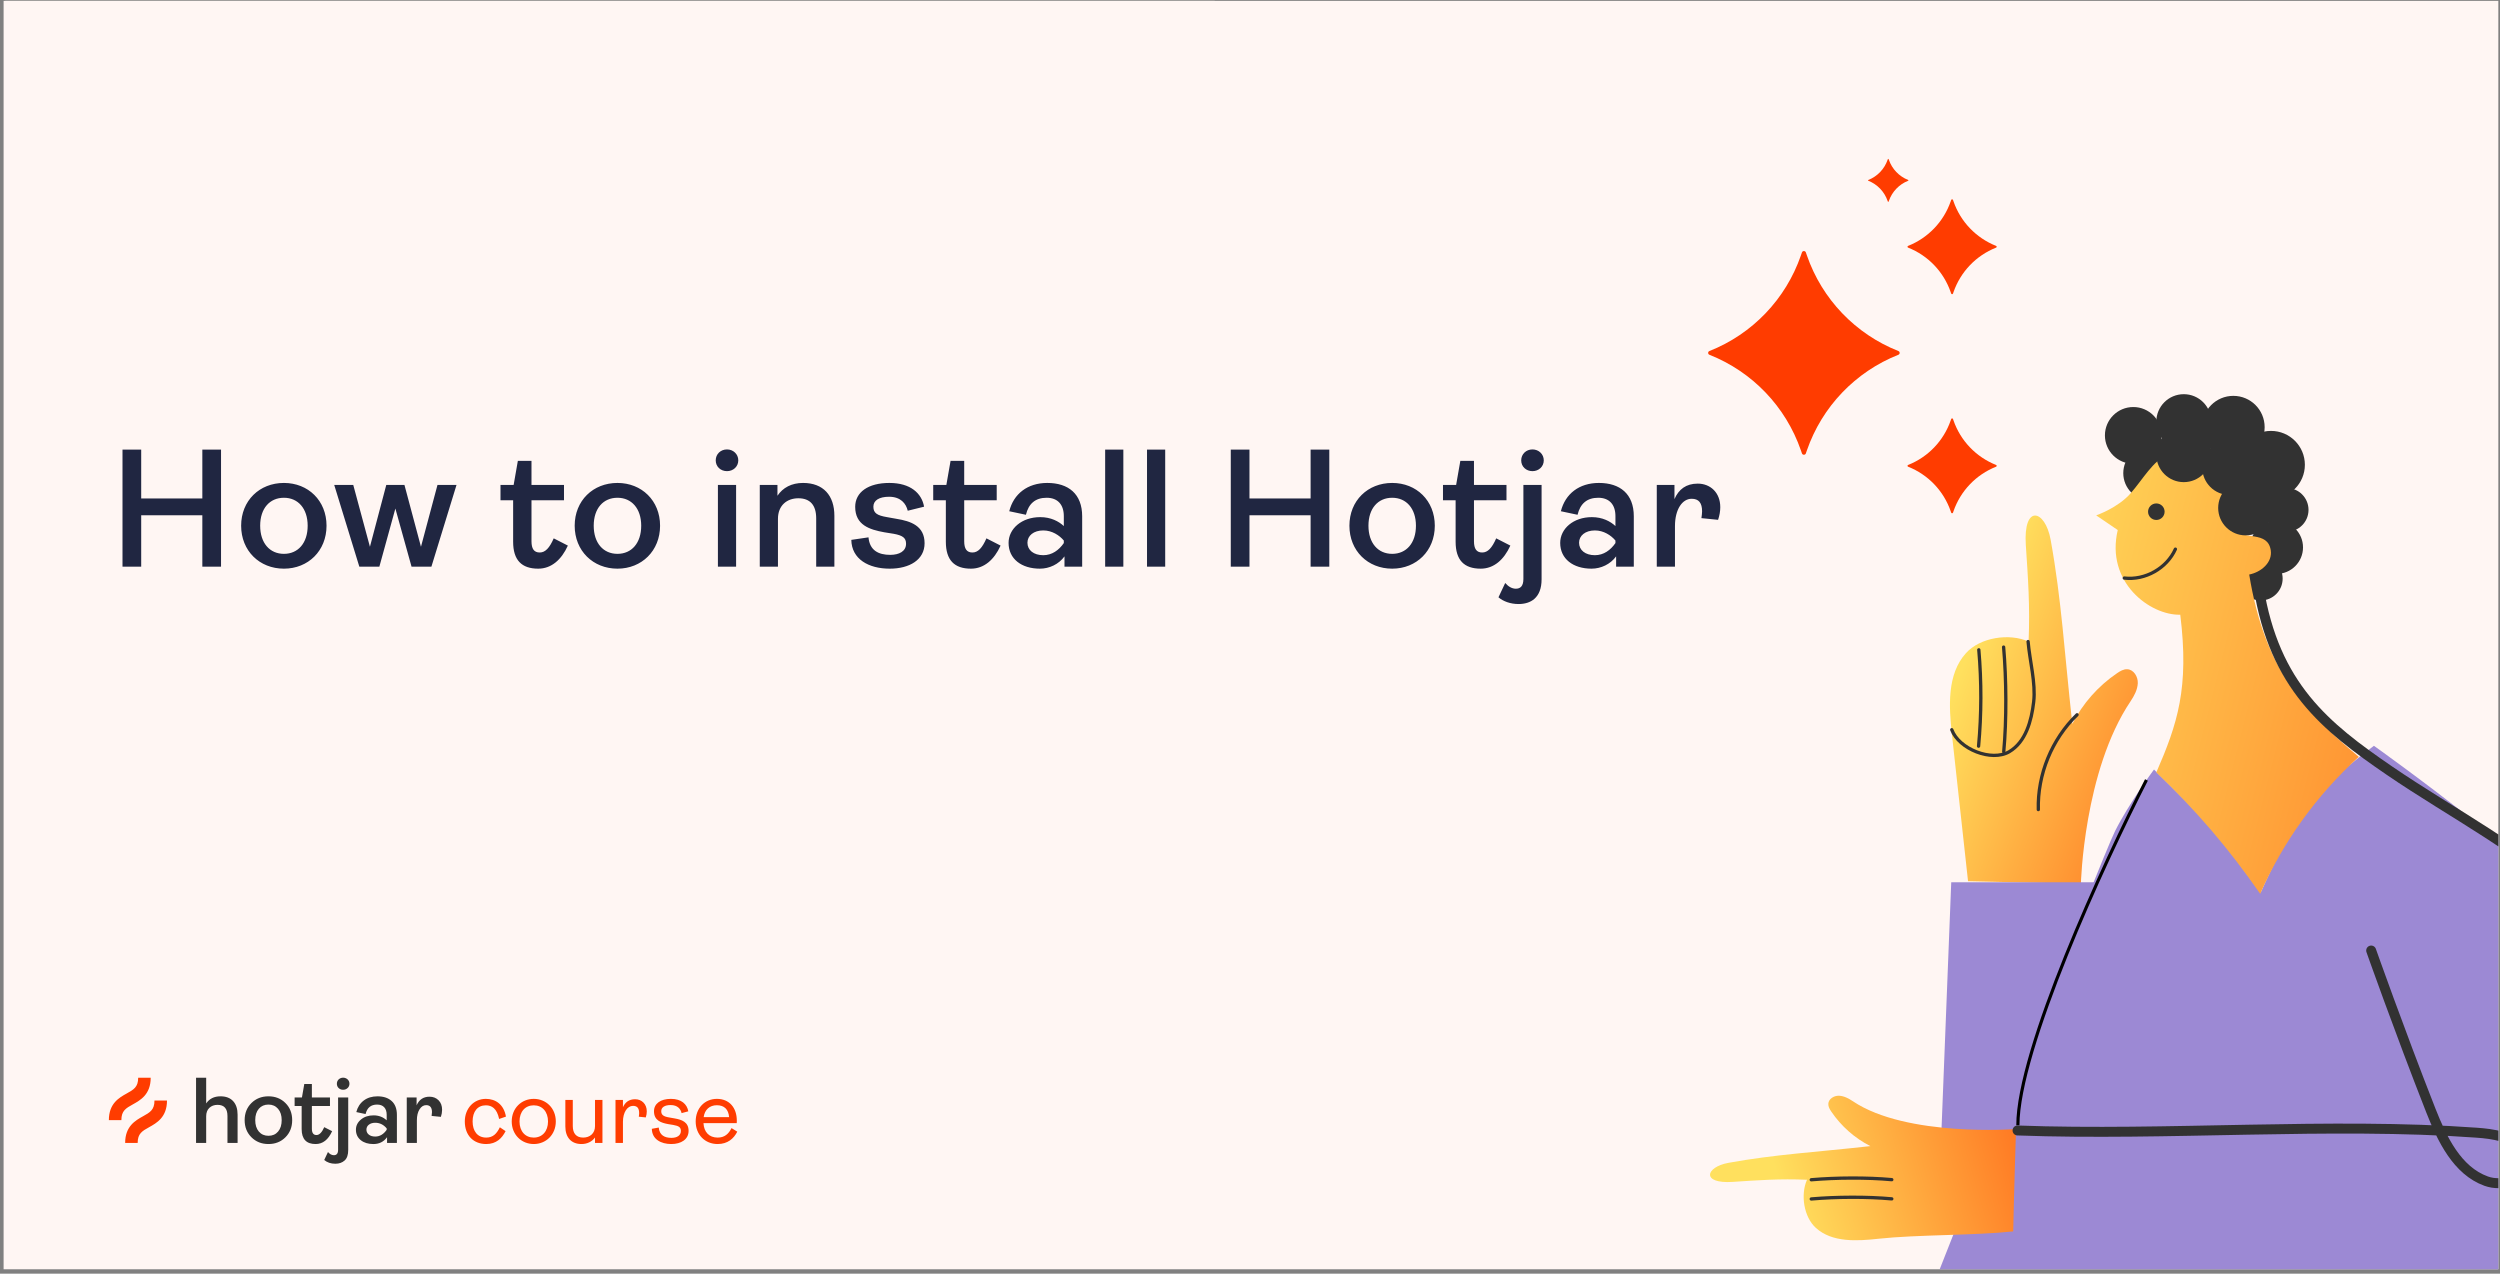 <svg width="475" height="242" viewBox="0 0 475 242" fill="none" xmlns="http://www.w3.org/2000/svg">
<rect x="0" y="0" width="475" height="242" fill="#808080" stroke="none"/>
<g clip-path="url(#clip0_907_7259)">
<rect width="474" height="241" transform="translate(0.684 0.163)" fill="#FFF6F3"/>
<rect x="20.684" y="20.163" width="156.168" height="30" rx="4.248" fill="white" fill-opacity="0.6"/>
<g clip-path="url(#clip1_907_7259)">
<path d="M37.686 31.704C35.331 30.02 33.136 31.305 31.297 33.285L35.368 35.857" stroke="#202641" stroke-width="1.1" stroke-linecap="round" stroke-linejoin="round"/>
<path d="M42.566 36.821C44.173 39.289 42.947 41.591 41.058 43.519L38.605 39.251" stroke="#202641" stroke-width="1.1" stroke-linecap="round" stroke-linejoin="round"/>
<path d="M35.367 35.844L38.617 39.251C41.217 37.618 44.172 36.037 45.521 34.571C48.439 31.511 46.747 27.32 46.747 27.32C46.747 27.32 42.749 25.545 39.831 28.605C38.433 30.02 36.912 33.131 35.367 35.844Z" stroke="#202641" stroke-width="1.1" stroke-linecap="round" stroke-linejoin="round"/>
<path d="M37.158 32.617L41.696 37.374" stroke="#202641" stroke-width="1.1" stroke-linecap="round" stroke-linejoin="round"/>
<path d="M43.559 31.305C43.897 31.305 44.172 31.017 44.172 30.662C44.172 30.307 43.897 30.02 43.559 30.02C43.22 30.02 42.945 30.307 42.945 30.662C42.945 31.017 43.22 31.305 43.559 31.305Z" stroke="#202641" stroke-width="1.1" stroke-linecap="round" stroke-linejoin="round"/>
<path d="M35.197 42.157C34.485 42.877 31.297 43.52 31.297 43.52C31.297 43.52 31.91 40.177 32.597 39.431C32.765 39.242 32.968 39.09 33.194 38.984C33.419 38.879 33.663 38.822 33.91 38.818C34.157 38.813 34.402 38.861 34.631 38.958C34.86 39.055 35.069 39.199 35.243 39.382C35.418 39.565 35.556 39.784 35.648 40.024C35.74 40.264 35.786 40.521 35.782 40.78C35.777 41.039 35.723 41.294 35.623 41.531C35.522 41.767 35.377 41.98 35.197 42.157Z" stroke="#202641" stroke-width="1.1" stroke-linecap="round" stroke-linejoin="round"/>
</g>
<path d="M61.644 40.375C58.672 40.375 56.534 38.116 56.534 34.901C56.534 31.717 58.748 29.412 61.78 29.412C64.313 29.412 65.935 30.656 66.481 32.839L64.813 33.309C64.388 31.717 63.312 30.913 61.75 30.913C59.733 30.913 58.308 32.551 58.308 34.901C58.308 37.373 59.855 38.889 61.871 38.889C63.6 38.889 65.177 37.767 65.314 35.751H61.917V34.34H66.921V40.163H65.359V38.359C64.616 39.723 63.251 40.375 61.644 40.375ZM74.588 37.555L75.877 38.268C75.301 39.42 74.24 40.345 72.435 40.345C70.221 40.345 68.569 38.798 68.569 36.478C68.569 34.204 70.176 32.627 72.329 32.627C74.497 32.627 75.801 34.128 75.801 36.372C75.801 36.539 75.801 36.751 75.786 36.858H70.297C70.388 38.177 71.177 39.011 72.45 39.011C73.481 39.011 74.118 38.465 74.588 37.555ZM72.284 33.916C71.207 33.916 70.464 34.598 70.312 35.735H74.118C74.027 34.568 73.406 33.916 72.284 33.916ZM79.997 40.345C78.511 40.345 77.738 39.587 77.738 37.919V34.189H76.601V32.809H77.783L78.162 30.64H79.391V32.809H82.317V34.189H79.391V37.873C79.391 38.556 79.618 38.889 80.134 38.889C80.634 38.889 81.013 38.48 81.392 37.616L82.666 38.268C82.09 39.541 81.18 40.345 79.997 40.345ZM86.246 40.345C84.76 40.345 83.987 39.587 83.987 37.919V34.189H82.85V32.809H84.032L84.411 30.64H85.64V32.809H88.566V34.189H85.64V37.873C85.64 38.556 85.867 38.889 86.383 38.889C86.883 38.889 87.262 38.48 87.641 37.616L88.915 38.268C88.339 39.541 87.429 40.345 86.246 40.345ZM90.827 31.566C90.251 31.566 89.811 31.156 89.811 30.595C89.811 30.034 90.251 29.609 90.827 29.609C91.388 29.609 91.843 30.034 91.843 30.595C91.843 31.156 91.388 31.566 90.827 31.566ZM91.646 40.163H90.008V32.809H91.646V40.163ZM95.333 40.163H93.695V32.809H95.287V33.779C95.772 33.051 96.561 32.627 97.592 32.627C99.412 32.627 100.412 33.749 100.412 35.584V40.163H98.775V35.811C98.775 34.629 98.229 34.007 97.168 34.007C96.152 34.007 95.333 34.644 95.333 35.857V40.163ZM108.316 32.748C108.073 32.748 107.876 32.961 107.709 33.34C108.209 33.764 108.513 34.371 108.513 35.144C108.513 36.782 107.163 37.661 105.48 37.661C104.995 37.661 104.54 37.585 104.146 37.449C103.827 37.555 103.569 37.782 103.569 38.101C103.569 38.434 103.812 38.692 104.252 38.692H106.966C108.952 38.692 109.786 39.481 109.786 40.83C109.786 42.483 108.012 43.529 105.798 43.529C103.099 43.529 101.795 42.665 101.795 41.376C101.795 40.694 102.205 40.209 102.933 39.845C102.432 39.526 102.144 39.056 102.144 38.45C102.144 37.707 102.584 37.221 103.205 36.903C102.735 36.478 102.447 35.902 102.447 35.144C102.447 33.506 103.797 32.627 105.48 32.627C105.935 32.627 106.375 32.688 106.769 32.824C107.209 31.929 107.77 31.55 108.513 31.55C109.21 31.55 109.968 31.975 109.968 33.203V33.446L108.831 33.628C108.801 32.991 108.649 32.748 108.316 32.748ZM105.48 36.478C106.284 36.478 106.936 36.023 106.936 35.144C106.936 34.295 106.284 33.825 105.48 33.825C104.676 33.825 104.039 34.295 104.039 35.144C104.039 36.023 104.676 36.478 105.48 36.478ZM106.769 40.224H104.555C103.858 40.224 103.372 40.588 103.372 41.118C103.372 41.846 104.1 42.271 105.783 42.271C107.148 42.271 108.149 41.755 108.149 40.997C108.149 40.451 107.739 40.224 106.769 40.224ZM117.367 40.345C115.456 40.345 113.94 39.481 113.91 37.752L115.456 37.525C115.562 38.707 116.366 39.102 117.412 39.102C118.216 39.102 118.838 38.783 118.838 38.101C118.838 37.57 118.534 37.358 117.731 37.206L116.882 37.07C115.547 36.827 114.258 36.418 114.258 34.78C114.258 33.461 115.426 32.627 117.337 32.627C119.232 32.627 120.248 33.552 120.46 34.765L118.989 35.129C118.838 34.492 118.368 33.87 117.306 33.87C116.412 33.87 115.896 34.204 115.896 34.765C115.896 35.341 116.23 35.553 117.124 35.705L117.973 35.857C119.277 36.069 120.506 36.494 120.506 38.055C120.506 39.541 119.156 40.345 117.367 40.345ZM124.599 40.345C123.113 40.345 122.339 39.587 122.339 37.919V34.189H121.202V32.809H122.385L122.764 30.64H123.992V32.809H126.919V34.189H123.992V37.873C123.992 38.556 124.22 38.889 124.735 38.889C125.236 38.889 125.615 38.48 125.994 37.616L127.267 38.268C126.691 39.541 125.781 40.345 124.599 40.345ZM130.726 40.345C129.073 40.345 127.906 39.466 127.906 38.025C127.906 36.751 129.088 35.705 130.756 35.705C131.712 35.705 132.424 36.084 132.879 36.509V35.614C132.879 34.568 132.318 33.961 131.332 33.961C130.317 33.961 129.71 34.492 129.467 35.493L127.966 35.174C128.36 33.612 129.604 32.627 131.393 32.627C133.289 32.627 134.532 33.612 134.532 35.629V40.163H132.94V39.238C132.424 39.951 131.575 40.345 130.726 40.345ZM131.029 39.132C131.818 39.132 132.439 38.677 132.879 38.04V37.813C132.485 37.343 131.818 36.903 131.029 36.903C130.165 36.903 129.604 37.373 129.604 38.01C129.604 38.677 130.165 39.132 131.029 39.132ZM138.157 40.163H136.52V32.809H138.112V34.083C138.491 33.203 139.158 32.688 140.204 32.688C141.342 32.688 142.236 33.491 142.236 34.81C142.236 35.159 142.176 35.538 142.039 35.948L140.538 35.796C140.568 35.569 140.599 35.371 140.599 35.19C140.599 34.416 140.295 34.052 139.658 34.052C138.824 34.052 138.157 34.992 138.157 36.509V40.163ZM146.144 40.345C144.658 40.345 143.885 39.587 143.885 37.919V34.189H142.748V32.809H143.93L144.309 30.64H145.538V32.809H148.464V34.189H145.538V37.873C145.538 38.556 145.765 38.889 146.281 38.889C146.781 38.889 147.16 38.48 147.539 37.616L148.813 38.268C148.237 39.541 147.327 40.345 146.144 40.345ZM155.365 37.555L156.654 38.268C156.078 39.42 155.017 40.345 153.212 40.345C150.998 40.345 149.346 38.798 149.346 36.478C149.346 34.204 150.953 32.627 153.106 32.627C155.275 32.627 156.579 34.128 156.579 36.372C156.579 36.539 156.579 36.751 156.563 36.858H151.074C151.165 38.177 151.954 39.011 153.227 39.011C154.259 39.011 154.895 38.465 155.365 37.555ZM153.061 33.916C151.984 33.916 151.241 34.598 151.089 35.735H154.895C154.804 34.568 154.183 33.916 153.061 33.916ZM161.169 40.345C159.213 40.345 157.742 38.662 157.742 36.478C157.742 34.295 159.213 32.627 161.153 32.627C162.351 32.627 163.185 33.127 163.686 33.916V29.625H165.323V40.163H163.731V38.95C163.231 39.769 162.382 40.345 161.169 40.345ZM161.548 39.011C162.746 39.011 163.686 37.919 163.686 36.478C163.686 35.053 162.746 33.961 161.548 33.961C160.244 33.961 159.455 34.917 159.455 36.478C159.455 38.04 160.244 39.011 161.548 39.011Z" fill="#202641"/>
<path d="M26.828 107.663H23.276V85.423H26.828V94.703H38.444V85.423H41.996V107.663H38.444V97.903H26.828V107.663ZM53.945 108.047C49.305 108.047 45.817 104.655 45.817 99.887C45.817 95.119 49.305 91.759 53.945 91.759C58.553 91.759 62.041 95.119 62.041 99.887C62.041 104.655 58.553 108.047 53.945 108.047ZM53.945 105.231C56.633 105.231 58.457 103.183 58.457 99.887C58.457 96.623 56.633 94.575 53.945 94.575C51.257 94.575 49.433 96.591 49.433 99.887C49.433 103.183 51.257 105.231 53.945 105.231ZM72.079 107.663H68.272L63.504 92.143H67.12L70.287 103.887L73.391 92.143H76.847L79.984 103.887L83.12 92.143H86.736L81.968 107.663H78.192L75.12 96.623L72.079 107.663ZM102.263 108.047C99.127 108.047 97.495 106.447 97.495 102.927V95.055H95.095V92.143H97.591L98.391 87.567H100.983V92.143H107.159V95.055H100.983V102.831C100.983 104.271 101.463 104.975 102.551 104.975C103.607 104.975 104.407 104.111 105.207 102.287L107.895 103.663C106.679 106.351 104.759 108.047 102.263 108.047ZM117.318 108.047C112.678 108.047 109.19 104.655 109.19 99.887C109.19 95.119 112.678 91.759 117.318 91.759C121.926 91.759 125.414 95.119 125.414 99.887C125.414 104.655 121.926 108.047 117.318 108.047ZM117.318 105.231C120.006 105.231 121.83 103.183 121.83 99.887C121.83 96.623 120.006 94.575 117.318 94.575C114.63 94.575 112.806 96.591 112.806 99.887C112.806 103.183 114.63 105.231 117.318 105.231ZM138.131 89.519C136.915 89.519 135.987 88.655 135.987 87.471C135.987 86.287 136.915 85.391 138.131 85.391C139.315 85.391 140.275 86.287 140.275 87.471C140.275 88.655 139.315 89.519 138.131 89.519ZM139.859 107.663H136.403V92.143H139.859V107.663ZM147.812 107.663H144.356V92.143H147.716V94.191C148.74 92.655 150.404 91.759 152.58 91.759C156.42 91.759 158.532 94.127 158.532 97.999V107.663H155.076V98.479C155.076 95.983 153.924 94.671 151.684 94.671C149.54 94.671 147.812 96.015 147.812 98.575V107.663ZM169.046 108.047C165.014 108.047 161.814 106.223 161.75 102.575L165.014 102.095C165.238 104.591 166.934 105.423 169.142 105.423C170.838 105.423 172.15 104.751 172.15 103.311C172.15 102.191 171.51 101.743 169.814 101.423L168.022 101.135C165.206 100.623 162.486 99.759 162.486 96.303C162.486 93.519 164.95 91.759 168.982 91.759C172.982 91.759 175.126 93.711 175.574 96.271L172.47 97.039C172.15 95.695 171.158 94.383 168.918 94.383C167.03 94.383 165.942 95.087 165.942 96.271C165.942 97.487 166.646 97.935 168.534 98.255L170.326 98.575C173.078 99.023 175.67 99.919 175.67 103.215C175.67 106.351 172.822 108.047 169.046 108.047ZM184.479 108.047C181.343 108.047 179.711 106.447 179.711 102.927V95.055H177.311V92.143H179.807L180.607 87.567H183.199V92.143H189.375V95.055H183.199V102.831C183.199 104.271 183.679 104.975 184.767 104.975C185.823 104.975 186.623 104.111 187.423 102.287L190.111 103.663C188.895 106.351 186.975 108.047 184.479 108.047ZM197.581 108.047C194.093 108.047 191.629 106.191 191.629 103.151C191.629 100.463 194.125 98.255 197.645 98.255C199.661 98.255 201.165 99.055 202.125 99.951V98.063C202.125 95.855 200.941 94.575 198.861 94.575C196.717 94.575 195.437 95.695 194.925 97.807L191.757 97.135C192.589 93.839 195.213 91.759 198.989 91.759C202.989 91.759 205.613 93.839 205.613 98.095V107.663H202.253V105.711C201.165 107.215 199.373 108.047 197.581 108.047ZM198.221 105.487C199.885 105.487 201.197 104.527 202.125 103.183V102.703C201.293 101.711 199.885 100.783 198.221 100.783C196.397 100.783 195.213 101.775 195.213 103.119C195.213 104.527 196.397 105.487 198.221 105.487ZM213.435 107.663H209.979V85.423H213.435V107.663ZM221.388 107.663H217.932V85.423H221.388V107.663ZM237.399 107.663H233.847V85.423H237.399V94.703H249.015V85.423H252.567V107.663H249.015V97.903H237.399V107.663ZM264.517 108.047C259.877 108.047 256.389 104.655 256.389 99.887C256.389 95.119 259.877 91.759 264.517 91.759C269.125 91.759 272.613 95.119 272.613 99.887C272.613 104.655 269.125 108.047 264.517 108.047ZM264.517 105.231C267.205 105.231 269.029 103.183 269.029 99.887C269.029 96.623 267.205 94.575 264.517 94.575C261.829 94.575 260.005 96.591 260.005 99.887C260.005 103.183 261.829 105.231 264.517 105.231ZM281.335 108.047C278.199 108.047 276.567 106.447 276.567 102.927V95.055H274.167V92.143H276.663L277.463 87.567H280.055V92.143H286.231V95.055H280.055V102.831C280.055 104.271 280.535 104.975 281.623 104.975C282.679 104.975 283.479 104.111 284.279 102.287L286.967 103.663C285.751 106.351 283.831 108.047 281.335 108.047ZM291.173 89.519C289.957 89.519 289.029 88.655 289.029 87.471C289.029 86.287 289.957 85.391 291.173 85.391C292.357 85.391 293.317 86.287 293.317 87.471C293.317 88.655 292.357 89.519 291.173 89.519ZM288.517 114.767C286.981 114.767 285.605 114.255 284.709 113.487L285.989 110.767C286.565 111.439 287.269 111.855 288.005 111.855C288.837 111.855 289.445 111.407 289.445 109.999V92.143H292.901V110.063C292.901 113.647 290.789 114.767 288.517 114.767ZM302.39 108.047C298.902 108.047 296.438 106.191 296.438 103.151C296.438 100.463 298.934 98.255 302.454 98.255C304.47 98.255 305.974 99.055 306.934 99.951V98.063C306.934 95.855 305.75 94.575 303.67 94.575C301.526 94.575 300.246 95.695 299.734 97.807L296.566 97.135C297.398 93.839 300.022 91.759 303.798 91.759C307.798 91.759 310.422 93.839 310.422 98.095V107.663H307.062V105.711C305.974 107.215 304.182 108.047 302.39 108.047ZM303.03 105.487C304.694 105.487 306.006 104.527 306.934 103.183V102.703C306.102 101.711 304.694 100.783 303.03 100.783C301.206 100.783 300.022 101.775 300.022 103.119C300.022 104.527 301.206 105.487 303.03 105.487ZM318.244 107.663H314.788V92.143H318.148V94.831C318.948 92.975 320.356 91.887 322.564 91.887C324.964 91.887 326.852 93.583 326.852 96.367C326.852 97.103 326.724 97.903 326.436 98.767L323.268 98.447C323.332 97.967 323.396 97.551 323.396 97.167C323.396 95.535 322.756 94.767 321.412 94.767C319.652 94.767 318.244 96.751 318.244 99.951V107.663Z" fill="#202641"/>
<g clip-path="url(#clip2_907_7259)">
<path d="M37.25 217.154V204.772H39.174V209.654C39.78 208.751 40.688 208.3 41.9 208.3C42.933 208.3 43.731 208.606 44.295 209.217C44.86 209.829 45.142 210.681 45.142 211.774V217.154H43.218V212.041C43.218 210.628 42.588 209.921 41.33 209.921C40.7 209.921 40.183 210.111 39.78 210.491C39.376 210.871 39.174 211.406 39.174 212.094V217.154L37.25 217.154ZM54.232 216.085C53.377 216.94 52.302 217.367 51.008 217.367C49.713 217.367 48.636 216.94 47.775 216.085C46.913 215.23 46.483 214.143 46.483 212.825C46.483 211.506 46.913 210.423 47.774 209.574C48.635 208.725 49.713 208.3 51.008 208.3C52.302 208.3 53.377 208.724 54.232 209.574C55.087 210.423 55.515 211.507 55.515 212.825C55.515 214.143 55.087 215.229 54.232 216.085ZM49.182 214.998C49.639 215.533 50.248 215.8 51.008 215.8C51.768 215.8 52.377 215.533 52.834 214.998C53.291 214.464 53.52 213.739 53.52 212.825C53.52 211.922 53.288 211.204 52.825 210.669C52.362 210.135 51.756 209.868 51.008 209.868C50.248 209.868 49.639 210.132 49.182 210.66C48.725 211.189 48.496 211.91 48.496 212.825C48.496 213.739 48.725 214.464 49.182 214.998ZM59.968 217.367C58.199 217.367 57.314 216.417 57.314 214.517V210.134H55.978V208.513H57.368L57.813 205.965H59.256V208.513H62.694V210.134H59.256V214.463C59.256 215.259 59.547 215.657 60.129 215.657C60.675 215.657 61.168 215.158 61.607 214.16L63.104 214.926C62.367 216.554 61.322 217.367 59.968 217.367Z" fill="#323232"/>
<path d="M63.721 221.11C62.866 221.11 62.16 220.873 61.602 220.398L62.314 218.884C62.659 219.287 63.033 219.489 63.437 219.489C63.971 219.489 64.238 219.145 64.238 218.456V208.516H66.162V218.492C66.162 219.418 65.933 220.086 65.476 220.496C65.019 220.905 64.434 221.11 63.721 221.11ZM65.2 207.055C64.884 207.066 64.576 206.95 64.345 206.734C64.234 206.629 64.146 206.502 64.088 206.361C64.029 206.22 64.002 206.067 64.007 205.915C64.002 205.761 64.03 205.608 64.088 205.465C64.147 205.322 64.234 205.193 64.345 205.086C64.578 204.874 64.881 204.757 65.196 204.757C65.51 204.757 65.814 204.874 66.046 205.086C66.159 205.192 66.249 205.32 66.309 205.463C66.369 205.606 66.398 205.76 66.394 205.915C66.396 206.067 66.367 206.218 66.307 206.357C66.247 206.497 66.158 206.622 66.046 206.725C65.934 206.833 65.801 206.918 65.656 206.975C65.511 207.031 65.356 207.058 65.2 207.055L65.2 207.055ZM70.94 217.369C69.954 217.369 69.155 217.123 68.544 216.63C67.932 216.137 67.626 215.475 67.626 214.644C67.626 213.884 67.944 213.24 68.58 212.711C69.215 212.182 70.014 211.918 70.976 211.918C71.961 211.918 72.793 212.233 73.47 212.862V211.811C73.47 211.194 73.312 210.716 72.998 210.377C72.683 210.039 72.234 209.869 71.653 209.869C70.477 209.869 69.746 210.469 69.461 211.669L67.698 211.295C67.935 210.368 68.404 209.638 69.105 209.103C69.806 208.569 70.679 208.302 71.724 208.302C72.864 208.302 73.763 208.602 74.423 209.201C75.082 209.801 75.411 210.677 75.411 211.829V217.156H73.541V216.069C72.911 216.936 72.044 217.37 70.94 217.369ZM71.296 215.944C72.151 215.944 72.876 215.517 73.469 214.662V214.394C72.876 213.682 72.151 213.326 71.296 213.326C70.797 213.326 70.394 213.447 70.085 213.691C69.939 213.799 69.82 213.94 69.74 214.102C69.659 214.265 69.618 214.444 69.621 214.626C69.617 214.809 69.655 214.991 69.734 215.157C69.813 215.323 69.93 215.467 70.076 215.579C70.379 215.823 70.786 215.944 71.296 215.944ZM77.284 217.156V208.516H79.154V210.012C79.629 208.919 80.448 208.373 81.612 208.373C82.301 208.373 82.871 208.599 83.323 209.05C83.774 209.501 84 210.107 83.999 210.867C83.995 211.322 83.916 211.773 83.768 212.203L82.004 212.025C82.04 211.789 82.064 211.551 82.076 211.312C82.076 210.422 81.707 209.976 80.971 209.976C80.472 209.976 80.054 210.241 79.715 210.769C79.377 211.298 79.207 211.995 79.207 212.862V217.156L77.284 217.156Z" fill="#323232"/>
<path d="M25.235 209.835C26.669 209.039 28.633 207.948 28.633 204.772H26.255C26.255 206.549 25.39 207.03 24.081 207.757C22.648 208.553 20.684 209.644 20.684 212.82H23.061C23.061 211.043 23.926 210.563 25.235 209.835ZM29.35 209.106C29.35 210.882 28.485 211.363 27.176 212.09C25.742 212.887 23.779 213.978 23.779 217.154H26.156C26.156 215.377 27.021 214.896 28.331 214.169C29.764 213.372 31.728 212.281 31.728 209.106H29.35Z" fill="#FF3C00"/>
</g>
<path d="M92.383 217.367C89.999 217.367 88.314 215.767 88.314 213.076C88.314 210.624 89.999 208.785 92.315 208.785C94.171 208.785 95.738 209.858 96.129 212.157L94.835 212.6C94.409 210.59 93.422 210.011 92.315 210.011C90.731 210.011 89.795 211.186 89.795 213.076C89.795 214.949 90.749 216.141 92.383 216.141C93.694 216.141 94.392 215.375 94.971 214.183L96.061 214.915C95.397 216.244 94.307 217.367 92.383 217.367ZM101.415 217.367C99.082 217.367 97.227 215.58 97.227 213.076C97.227 210.556 99.082 208.785 101.415 208.785C103.748 208.785 105.604 210.556 105.604 213.076C105.604 215.58 103.748 217.367 101.415 217.367ZM101.415 216.141C103.016 216.141 104.123 214.949 104.123 213.076C104.123 211.203 103.016 210.011 101.415 210.011C99.815 210.011 98.708 211.186 98.708 213.076C98.708 214.967 99.815 216.141 101.415 216.141ZM110.481 217.367C108.523 217.367 107.416 216.09 107.416 214.03V208.99H108.829V213.945C108.829 215.358 109.51 216.141 110.804 216.141C112.064 216.141 113.052 215.358 113.052 213.962V208.99H114.465V217.163H113.052V216.124C112.49 216.908 111.571 217.367 110.481 217.367ZM118.359 217.163H116.946V208.99H118.359V210.369C118.785 209.433 119.5 208.854 120.675 208.854C121.901 208.854 122.888 209.739 122.888 211.152C122.888 211.51 122.837 211.885 122.701 212.31L121.373 212.174C121.407 211.936 121.441 211.714 121.441 211.51C121.441 210.539 121.066 210.114 120.266 210.114C119.21 210.114 118.359 211.323 118.359 213.145V217.163ZM127.544 217.367C125.586 217.367 123.883 216.465 123.849 214.473L125.16 214.234C125.297 215.699 126.284 216.193 127.578 216.193C128.6 216.193 129.366 215.767 129.366 214.881C129.366 214.183 128.975 213.928 127.936 213.741L126.982 213.587C125.586 213.332 124.258 212.889 124.258 211.135C124.258 209.705 125.484 208.785 127.476 208.785C129.485 208.785 130.541 209.807 130.779 211.152L129.502 211.493C129.332 210.71 128.736 209.96 127.425 209.96C126.301 209.96 125.637 210.386 125.637 211.118C125.637 211.85 126.063 212.14 127.204 212.327L128.174 212.498C129.536 212.736 130.831 213.179 130.831 214.864C130.831 216.482 129.417 217.367 127.544 217.367ZM138.991 214.337L140.081 215.018C139.433 216.295 138.293 217.367 136.351 217.367C133.951 217.367 132.18 215.597 132.18 213.076C132.18 210.539 133.899 208.785 136.215 208.785C138.565 208.785 139.995 210.454 139.995 212.94C139.995 213.093 139.995 213.298 139.978 213.4H133.661C133.746 215.086 134.734 216.141 136.351 216.141C137.663 216.141 138.429 215.46 138.991 214.337ZM136.198 209.994C134.836 209.994 133.882 210.846 133.695 212.259H138.531C138.412 210.795 137.629 209.994 136.198 209.994Z" fill="#FF3C00"/>
<path d="M404.819 133.224C405.507 132.196 406.121 131.048 406.181 129.815C406.236 128.577 405.407 127.205 404.17 127.155C403.476 127.125 402.837 127.504 402.263 127.894C398.67 130.324 395.706 133.678 393.739 137.541C392.232 123.991 391.698 113.989 389.617 102.531C388.569 96.777 384.382 95.728 384.906 103.579C385.32 109.772 385.724 115.242 385.43 121.895C381.747 120.253 376.237 121.096 373.537 124.091C369.904 128.113 370.278 134.227 370.872 139.612C371.89 148.884 372.908 158.152 373.926 167.425C382.011 167.58 395.371 167.944 395.371 167.944C395.371 167.944 395.89 146.494 404.819 133.224Z" fill="url(#paint0_linear_907_7259)"/>
<path d="M385.337 121.894C385.631 125.472 386.819 129.794 386.4 133.357C385.975 136.98 384.897 140.968 381.758 142.825C378.395 144.811 372.176 142.316 370.834 138.647" stroke="#323232" stroke-width="0.63" stroke-miterlimit="10" stroke-linecap="round" stroke-linejoin="round"/>
<path d="M380.686 122.945C381.215 129.023 381.27 136.754 380.711 142.828" stroke="#323232" stroke-width="0.63" stroke-miterlimit="10" stroke-linecap="round" stroke-linejoin="round"/>
<path d="M375.974 123.466C376.503 129.544 376.488 135.698 375.929 141.772" stroke="#323232" stroke-width="0.63" stroke-miterlimit="10" stroke-linecap="round" stroke-linejoin="round"/>
<path d="M394.637 135.806C389.841 140.452 387.106 147.15 387.28 153.823" stroke="#323232" stroke-width="0.63" stroke-miterlimit="10" stroke-linecap="round" stroke-linejoin="round"/>
<path d="M517.5 244.271H367.315C367.315 244.271 399.235 163.162 401.85 157.926C404.466 152.691 409.259 146.207 409.259 146.207L420.391 157.278L429.515 169.614C429.515 169.614 435.343 156.354 439.006 152.167C442.669 147.98 451.044 141.702 451.044 141.702C451.044 141.702 485.33 165.976 496.569 180.425C514.885 203.976 517.5 244.271 517.5 244.271Z" fill="#9C89D4"/>
<path d="M429.551 114.084C427.258 114.084 425.399 112.225 425.399 109.932C425.399 107.638 427.258 105.779 429.551 105.779C431.844 105.779 433.703 107.638 433.703 109.932C433.703 112.225 431.844 114.084 429.551 114.084Z" fill="#323232"/>
<path d="M432.534 109.045C429.75 109.045 427.493 106.788 427.493 104.004C427.493 101.221 429.75 98.964 432.534 98.964C435.317 98.964 437.574 101.221 437.574 104.004C437.574 106.788 435.317 109.045 432.534 109.045Z" fill="#323232"/>
<path d="M434.467 101.027C432.174 101.027 430.315 99.168 430.315 96.875C430.315 94.582 432.174 92.723 434.467 92.723C436.76 92.723 438.619 94.582 438.619 96.875C438.619 99.168 436.76 101.027 434.467 101.027Z" fill="#323232"/>
<path d="M433.07 93.701C430.777 93.701 428.918 91.843 428.918 89.549C428.918 87.256 430.777 85.397 433.07 85.397C435.364 85.397 437.223 87.256 437.223 89.549C437.223 91.843 435.364 93.701 433.07 93.701Z" fill="#323232"/>
<path d="M431.488 94.748C427.932 94.748 425.05 91.866 425.05 88.31C425.05 84.754 427.932 81.872 431.488 81.872C435.043 81.872 437.926 84.754 437.926 88.31C437.926 91.866 435.043 94.748 431.488 94.748Z" fill="#323232"/>
<path d="M424.334 87.111C421.049 87.111 418.385 84.447 418.385 81.162C418.385 77.876 421.049 75.213 424.334 75.213C427.62 75.213 430.283 77.876 430.283 81.162C430.283 84.447 427.62 87.111 424.334 87.111Z" fill="#323232"/>
<path d="M414.918 85.326C412.037 85.326 409.702 82.991 409.702 80.11C409.702 77.23 412.037 74.895 414.918 74.895C417.798 74.895 420.133 77.23 420.133 80.11C420.133 82.991 417.798 85.326 414.918 85.326Z" fill="#323232"/>
<path d="M405.325 88.116C402.348 88.116 399.935 85.703 399.935 82.726C399.935 79.75 402.348 77.336 405.325 77.336C408.302 77.336 410.715 79.75 410.715 82.726C410.715 85.703 408.302 88.116 405.325 88.116Z" fill="#323232"/>
<path d="M408.638 95.112C405.758 95.112 403.423 92.777 403.423 89.896C403.423 87.016 405.758 84.681 408.638 84.681C411.519 84.681 413.854 87.016 413.854 89.896C413.854 92.777 411.519 95.112 408.638 95.112Z" fill="#323232"/>
<path d="M431.443 104.551C431.797 106.847 429.631 108.708 427.351 109.162C430.28 127.229 437.691 134.954 448.172 143.803C440.197 151.039 433.769 159.963 429.432 169.819C423.518 161.285 417.215 153.919 409.699 146.762C413.711 137.56 415.977 130.712 414.25 116.798C408.531 116.938 400.017 110.655 402.372 100.708L398.275 97.918C398.275 97.918 402.372 96.521 404.818 93.731C407.163 91.051 409.085 87.528 411.79 86.445C412.314 89.729 417.254 91.166 419.46 88.676C419.246 91.67 423.203 94.001 425.719 92.369C423.538 93.786 422.974 98.657 424.606 100.623C426.318 102.69 430.864 100.788 431.443 104.551Z" fill="url(#paint1_linear_907_7259)"/>
<path d="M414.918 91.606C412.037 91.606 409.702 89.271 409.702 86.391C409.702 83.511 412.037 81.176 414.918 81.176C417.798 81.176 420.133 83.511 420.133 86.391C420.133 89.271 417.798 91.606 414.918 91.606Z" fill="#323232"/>
<path d="M426.669 101.721C423.789 101.721 421.454 99.386 421.454 96.505C421.454 93.625 423.789 91.29 426.669 91.29C429.55 91.29 431.885 93.625 431.885 96.505C431.885 99.386 429.55 101.721 426.669 101.721Z" fill="#323232"/>
<path d="M423.642 94.047C420.762 94.047 418.427 91.712 418.427 88.832C418.427 85.951 420.762 83.616 423.642 83.616C426.522 83.616 428.857 85.951 428.857 88.832C428.857 91.712 426.522 94.047 423.642 94.047Z" fill="#323232"/>
<path d="M429.117 111.528C432.141 130.368 441.848 138.103 453.921 146.373C465.993 154.643 479.338 161.305 489.779 171.561C499.466 181.068 506.208 193.31 510.331 206.241C514.453 219.172 517.198 230.182 517.492 243.751" stroke="#323232" stroke-width="1.891" stroke-miterlimit="10" stroke-linecap="round" stroke-linejoin="round"/>
<path d="M409.703 98.795C408.835 98.795 408.131 98.091 408.131 97.223C408.131 96.355 408.835 95.651 409.703 95.651C410.572 95.651 411.275 96.355 411.275 97.223C411.275 98.091 410.572 98.795 409.703 98.795Z" fill="#323232"/>
<path d="M413.326 104.336C411.699 107.969 407.567 110.305 403.614 109.831" stroke="#323232" stroke-width="0.63" stroke-miterlimit="10" stroke-linecap="round" stroke-linejoin="round"/>
<path d="M370.735 167.626H398.02L377.69 227.723L368.417 226.475L370.735 167.626Z" fill="#9C89D4"/>
<path d="M352.047 209.237C351.256 208.707 350.373 208.235 349.424 208.189C348.472 208.146 347.416 208.784 347.378 209.736C347.355 210.27 347.647 210.761 347.946 211.203C349.816 213.968 352.397 216.249 355.369 217.762C344.943 218.922 337.247 219.333 328.431 220.934C324.003 221.74 323.196 224.962 329.237 224.559C334.003 224.24 338.211 223.929 343.33 224.156C342.067 226.99 342.716 231.229 345.02 233.307C348.115 236.102 352.819 235.814 356.963 235.357C364.098 234.574 375.374 234.748 382.509 233.965C382.628 227.744 383.044 214.527 383.044 214.527C383.044 214.527 362.258 216.107 352.047 209.237Z" fill="url(#paint2_linear_907_7259)"/>
<path d="M344.141 227.803C348.818 227.396 354.766 227.354 359.44 227.784L344.141 227.803Z" fill="url(#paint3_linear_907_7259)"/>
<path d="M344.141 227.803C348.818 227.396 354.766 227.354 359.44 227.784" stroke="#323232" stroke-width="0.63" stroke-miterlimit="10" stroke-linecap="round" stroke-linejoin="round"/>
<path d="M344.141 224.154C348.818 223.746 354.766 223.704 359.44 224.134L344.141 224.154Z" fill="url(#paint4_linear_907_7259)"/>
<path d="M344.141 224.154C348.818 223.746 354.766 223.704 359.44 224.134" stroke="#323232" stroke-width="0.63" stroke-miterlimit="10" stroke-linecap="round" stroke-linejoin="round"/>
<path d="M407.826 148.188C399.682 164.06 383.395 199.405 383.395 213.814" stroke="black" stroke-width="0.601"/>
<path d="M450.522 180.6C450.522 180.6 455.812 195.592 461.851 210.968C464.002 216.438 466.852 222.417 472.376 224.418C475.411 225.516 479.833 224.263 479.947 221.039C479.977 220.146 479.653 219.263 479.139 218.529C477.317 215.919 473.714 215.44 470.54 215.21C442.866 213.204 411.59 215.839 383.332 214.791" stroke="#323232" stroke-width="1.891" stroke-miterlimit="10" stroke-linecap="round" stroke-linejoin="round"/>
<path d="M342.367 47.966C342.49 47.61 342.993 47.61 343.116 47.966L343.31 48.528C346.18 56.829 352.529 63.465 360.695 66.698C361.015 66.825 361.015 67.278 360.695 67.405C352.529 70.639 346.18 77.274 343.31 85.575L343.116 86.138C342.993 86.493 342.49 86.493 342.367 86.138L342.172 85.575C339.303 77.274 332.954 70.639 324.788 67.405C324.468 67.278 324.468 66.825 324.788 66.698C332.954 63.465 339.303 56.829 342.172 48.528L342.367 47.966Z" fill="#FF3C00"/>
<path d="M358.687 30.248C358.713 30.173 358.819 30.173 358.845 30.248L358.886 30.366C359.491 32.116 360.829 33.514 362.55 34.195C362.617 34.222 362.617 34.318 362.55 34.344C360.829 35.026 359.491 36.424 358.886 38.173L358.845 38.292C358.819 38.367 358.713 38.367 358.687 38.292L358.646 38.173C358.042 36.424 356.704 35.026 354.983 34.344C354.915 34.318 354.915 34.222 354.983 34.195C356.704 33.514 358.042 32.116 358.646 30.366L358.687 30.248Z" fill="#FF3C00"/>
<path d="M370.723 37.994C370.781 37.828 371.015 37.828 371.072 37.994L371.163 38.256C372.499 42.122 375.456 45.212 379.259 46.719C379.408 46.778 379.408 46.989 379.259 47.047C375.456 48.554 372.499 51.644 371.163 55.51L371.072 55.772C371.015 55.938 370.781 55.938 370.723 55.772L370.633 55.51C369.296 51.644 366.34 48.554 362.536 47.047C362.387 46.989 362.387 46.778 362.536 46.719C366.34 45.212 369.296 42.122 370.633 38.256L370.723 37.994Z" fill="#FF3C00"/>
<path d="M370.723 79.618C370.781 79.453 371.015 79.453 371.072 79.618L371.163 79.88C372.499 83.746 375.456 86.837 379.259 88.343C379.408 88.402 379.408 88.612 379.259 88.672C375.456 90.178 372.499 93.268 371.163 97.134L371.072 97.396C371.015 97.562 370.781 97.562 370.723 97.396L370.633 97.134C369.296 93.268 366.34 90.178 362.536 88.672C362.387 88.612 362.387 88.402 362.536 88.343C366.34 86.837 369.296 83.746 370.633 79.88L370.723 79.618Z" fill="#FF3C00"/>
<rect x="1" y="-0.016" width="229.807" height="75.5" fill="#FFF6F3"/>
</g>
<defs>
<linearGradient id="paint0_linear_907_7259" x1="439.928" y1="159.87" x2="370.486" y2="132.951" gradientUnits="userSpaceOnUse">
<stop stop-color="#FF3C00"/>
<stop offset="1" stop-color="#FFE05E"/>
</linearGradient>
<linearGradient id="paint1_linear_907_7259" x1="532.834" y1="182.16" x2="371.446" y2="141.145" gradientUnits="userSpaceOnUse">
<stop stop-color="#FF3C00"/>
<stop offset="1" stop-color="#FFE05E"/>
</linearGradient>
<linearGradient id="paint2_linear_907_7259" x1="411.576" y1="213.724" x2="340.958" y2="234.589" gradientUnits="userSpaceOnUse">
<stop stop-color="#FF3C00"/>
<stop offset="1" stop-color="#FFE05E"/>
</linearGradient>
<linearGradient id="paint3_linear_907_7259" x1="366.948" y1="227.545" x2="366.494" y2="230.541" gradientUnits="userSpaceOnUse">
<stop stop-color="#FF3C00"/>
<stop offset="1" stop-color="#FFE05E"/>
</linearGradient>
<linearGradient id="paint4_linear_907_7259" x1="366.948" y1="223.895" x2="366.494" y2="226.891" gradientUnits="userSpaceOnUse">
<stop stop-color="#FF3C00"/>
<stop offset="1" stop-color="#FFE05E"/>
</linearGradient>
<clipPath id="clip0_907_7259">
<rect width="474" height="241" fill="white" transform="translate(0.684 0.163)"/>
</clipPath>
<clipPath id="clip1_907_7259">
<rect width="17.168" height="18" fill="white" transform="translate(30.684 26.163)"/>
</clipPath>
<clipPath id="clip2_907_7259">
<rect width="64" height="17" fill="white" transform="translate(20.684 204.163)"/>
</clipPath>
</defs>
</svg>
